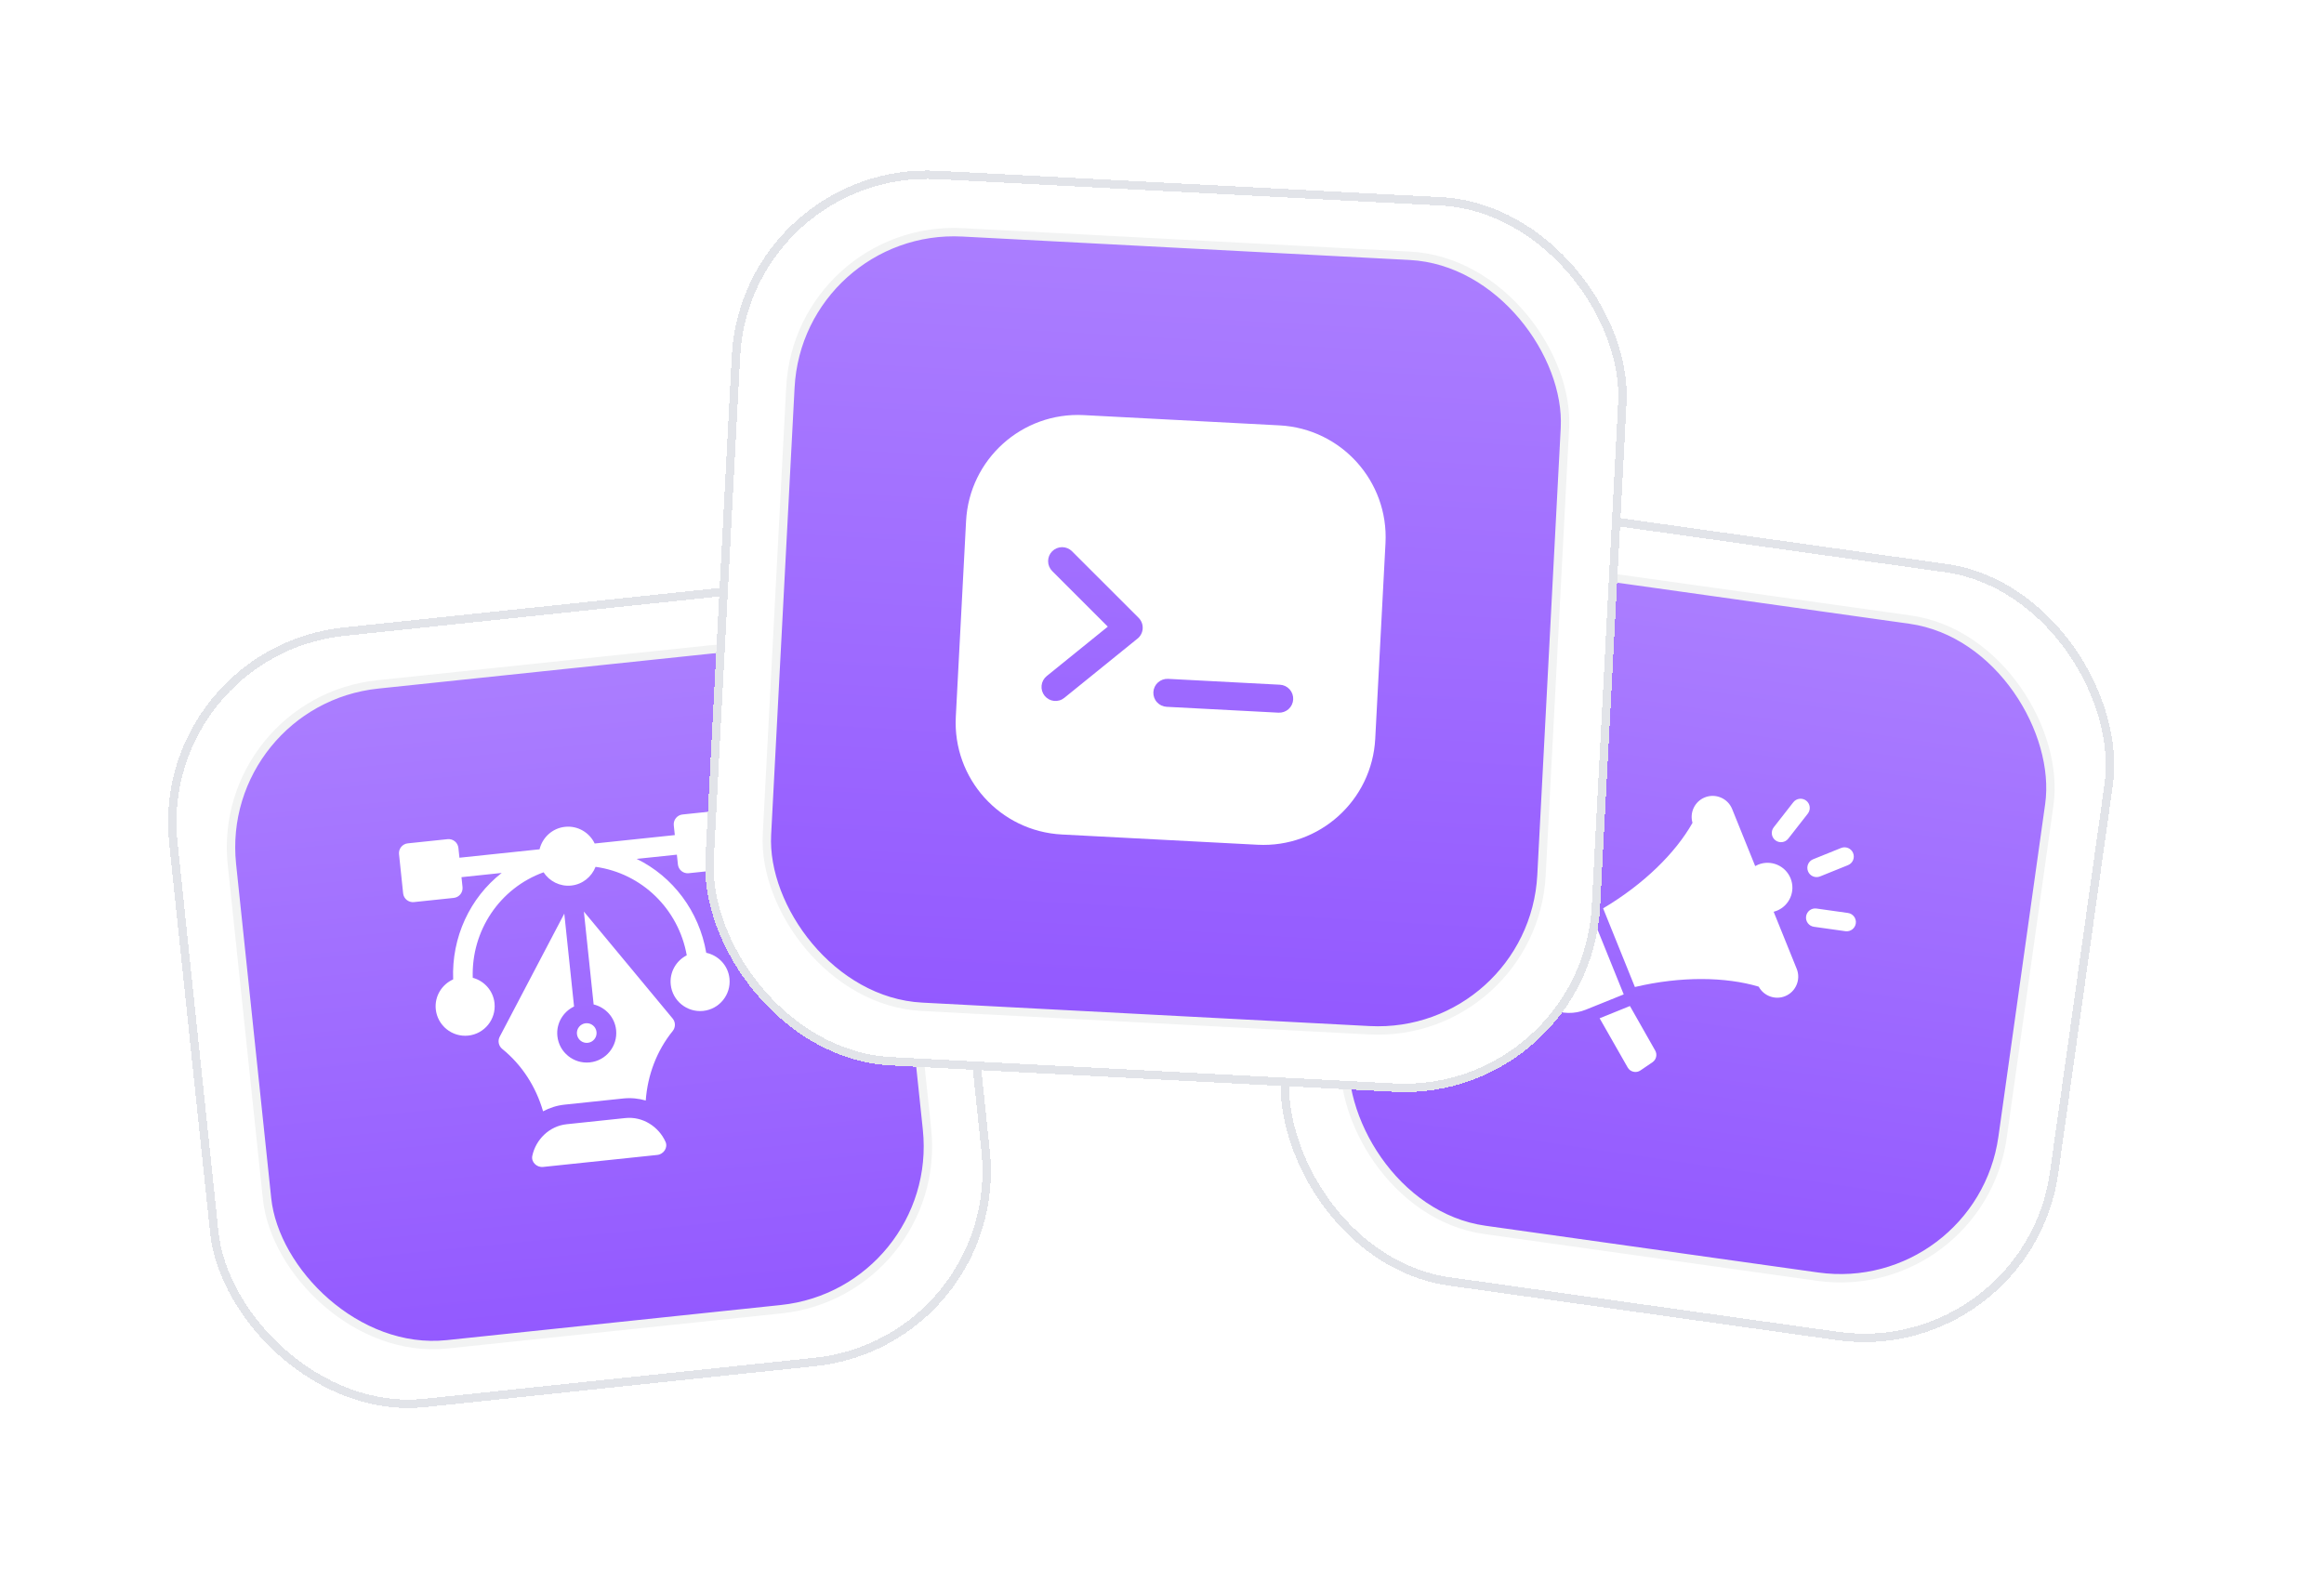 <svg width="166" height="113" viewBox="0 0 166 113" fill="none" xmlns="http://www.w3.org/2000/svg">
<g filter="url(#filter0_d_2446_27318)">
<rect x="10.617" y="43.289" width="56" height="56" rx="14" transform="rotate(-6 10.617 43.289)" fill="white" shape-rendering="crispEdges"/>
<rect x="10.947" y="43.556" width="55.4" height="55.4" rx="13.7" transform="rotate(-6 10.947 43.556)" stroke="#E2E4E9" stroke-width="0.6" shape-rendering="crispEdges"/>
<rect x="15.343" y="47.116" width="47.4" height="47.4" rx="11.7" transform="rotate(-6 15.343 47.116)" fill="url(#paint0_linear_2446_27318)"/>
<rect x="15.343" y="47.116" width="47.4" height="47.4" rx="11.7" transform="rotate(-6 15.343 47.116)" stroke="#F2F3F3" stroke-width="0.6"/>
<g clip-path="url(#clip0_2446_27318)">
<path d="M51.597 54.885L48.753 55.184C48.367 55.224 48.087 55.57 48.127 55.956L48.201 56.656L42.478 57.257C42.103 56.475 41.273 55.97 40.362 56.066C39.452 56.161 38.744 56.828 38.54 57.671L32.817 58.273L32.743 57.573C32.703 57.187 32.357 56.907 31.971 56.947L29.127 57.246C28.741 57.287 28.461 57.633 28.501 58.019L28.795 60.816C28.836 61.203 29.181 61.483 29.568 61.442L32.412 61.143C32.798 61.102 33.078 60.757 33.038 60.37L32.963 59.662L35.835 59.36C33.567 61.131 32.247 63.962 32.369 66.965C31.559 67.327 31.029 68.173 31.127 69.102C31.249 70.259 32.289 71.101 33.446 70.98C34.602 70.858 35.444 69.818 35.323 68.661C35.229 67.769 34.587 67.069 33.768 66.849C33.657 63.499 35.683 60.453 38.826 59.314C39.246 59.952 39.992 60.346 40.803 60.261C41.614 60.176 42.261 59.635 42.54 58.924C45.851 59.384 48.465 61.943 49.054 65.243C48.298 65.628 47.816 66.446 47.91 67.338C48.031 68.495 49.071 69.337 50.228 69.216C51.385 69.094 52.227 68.054 52.105 66.897C52.008 65.968 51.314 65.251 50.446 65.064C49.941 62.102 48.062 59.617 45.476 58.356L48.348 58.054L48.422 58.753C48.462 59.14 48.808 59.42 49.194 59.379L52.038 59.08C52.425 59.04 52.704 58.694 52.664 58.307L52.37 55.51C52.329 55.124 51.983 54.844 51.597 54.885ZM47.537 78.567C47.053 77.486 45.91 76.74 44.67 76.87L40.474 77.311C39.234 77.441 38.27 78.409 38.022 79.567C37.926 80.013 38.339 80.41 38.794 80.362L46.948 79.505C47.402 79.458 47.723 78.983 47.537 78.567Z" fill="white"/>
<path d="M48.046 69.76L41.706 62.12L42.403 68.754C43.245 68.959 43.913 69.666 44.008 70.576C44.13 71.733 43.288 72.773 42.131 72.894C40.974 73.016 39.934 72.174 39.813 71.017C39.717 70.107 40.223 69.276 41.004 68.901L40.307 62.267L35.694 71.058C35.538 71.355 35.614 71.72 35.874 71.931C37.293 73.08 38.287 74.647 38.79 76.388C39.255 76.14 39.772 75.971 40.327 75.912L44.523 75.471C45.079 75.413 45.619 75.471 46.125 75.617C46.255 73.81 46.902 72.07 48.051 70.651C48.262 70.391 48.26 70.017 48.046 69.76Z" fill="white"/>
<path d="M41.836 70.097C41.45 70.138 41.17 70.484 41.21 70.87C41.251 71.256 41.597 71.537 41.983 71.496C42.369 71.455 42.649 71.109 42.609 70.723C42.568 70.337 42.222 70.057 41.836 70.097Z" fill="white"/>
</g>
</g>
<g filter="url(#filter1_d_2446_27318)">
<rect x="97.41" y="31.436" width="56" height="56" rx="14" transform="rotate(8 97.41 31.436)" fill="white" shape-rendering="crispEdges"/>
<rect x="97.665" y="31.774" width="55.4" height="55.4" rx="13.7" transform="rotate(8 97.665 31.774)" stroke="#E2E4E9" stroke-width="0.6" shape-rendering="crispEdges"/>
<rect x="101.07" y="36.292" width="47.4" height="47.4" rx="11.7" transform="rotate(8 101.07 36.292)" fill="url(#paint1_linear_2446_27318)"/>
<rect x="101.07" y="36.292" width="47.4" height="47.4" rx="11.7" transform="rotate(8 101.07 36.292)" stroke="#F2F3F3" stroke-width="0.6"/>
<g clip-path="url(#clip1_2446_27318)">
<path fill-rule="evenodd" clip-rule="evenodd" d="M116.424 68.867L118.228 72.046C118.392 72.335 118.305 72.699 118.031 72.885L117.175 73.467C117.022 73.571 116.851 73.603 116.671 73.561C116.491 73.519 116.353 73.414 116.261 73.254L114.259 69.742L116.424 68.867ZM129.568 63.206L131.816 63.522C132.176 63.573 132.508 63.32 132.558 62.961C132.608 62.601 132.355 62.269 131.996 62.219L129.748 61.903C129.388 61.852 129.056 62.105 129.006 62.464C128.956 62.824 129.209 63.156 129.568 63.206ZM127.731 56.912L129.129 55.123C129.352 54.837 129.303 54.423 129.018 54.199C128.732 53.975 128.318 54.024 128.094 54.31L126.696 56.099C126.473 56.385 126.522 56.799 126.808 57.023C127.093 57.247 127.508 57.198 127.731 56.912ZM130.005 59.609L132 58.803C132.339 58.666 132.503 58.281 132.366 57.942C132.229 57.603 131.843 57.44 131.505 57.577L129.509 58.383C129.17 58.52 129.007 58.905 129.144 59.244C129.28 59.583 129.666 59.746 130.005 59.609ZM126.69 62.134L128.337 66.21C128.646 66.976 128.273 67.855 127.507 68.164C126.793 68.453 125.98 68.147 125.623 67.483L125.623 67.483C123.265 66.778 120.07 66.73 116.778 67.508L114.508 61.889C117.417 60.164 119.686 57.925 120.893 55.78L120.893 55.78C120.677 55.05 121.05 54.255 121.77 53.964C122.535 53.654 123.415 54.028 123.724 54.793L125.371 58.87C125.441 58.83 125.513 58.795 125.587 58.765C126.497 58.398 127.532 58.837 127.899 59.747C128.267 60.656 127.827 61.691 126.918 62.059C126.844 62.089 126.767 62.114 126.69 62.134ZM115.946 67.952L113.567 62.064L110.865 63.156C109.222 63.819 108.422 65.706 109.085 67.348L109.085 67.348C109.749 68.99 111.635 69.791 113.277 69.127L115.98 68.036L115.946 67.952Z" fill="white"/>
</g>
</g>
<g filter="url(#filter2_d_2446_27318)">
<rect x="53" y="8.466" width="64" height="64" rx="14" transform="rotate(3 53 8.466)" fill="white" shape-rendering="crispEdges"/>
<rect x="53.284" y="8.782" width="63.4" height="63.4" rx="13.7" transform="rotate(3 53.284 8.782)" stroke="#E2E4E9" stroke-width="0.6" shape-rendering="crispEdges"/>
<rect x="57.069" y="12.986" width="55.4" height="55.4" rx="11.7" transform="rotate(3 57.069 12.986)" fill="url(#paint2_linear_2446_27318)"/>
<rect x="57.069" y="12.986" width="55.4" height="55.4" rx="11.7" transform="rotate(3 57.069 12.986)" stroke="#F2F3F3" stroke-width="0.6"/>
<g clip-path="url(#clip2_2446_27318)">
<path fill-rule="evenodd" clip-rule="evenodd" d="M77.413 26.654C73 26.423 69.236 29.812 69.005 34.224L68.272 48.205C68.041 52.618 71.43 56.382 75.843 56.613L89.824 57.346C94.236 57.577 98 54.188 98.231 49.775L98.964 35.794C99.195 31.382 95.806 27.618 91.394 27.387L77.413 26.654ZM81.621 41.895C81.614 42.035 81.577 42.172 81.513 42.297C81.45 42.422 81.361 42.532 81.251 42.62L76.023 46.852C75.921 46.935 75.803 46.997 75.677 47.034C75.552 47.071 75.419 47.083 75.289 47.07C75.158 47.056 75.032 47.017 74.916 46.954C74.801 46.891 74.699 46.806 74.616 46.704C74.534 46.602 74.472 46.485 74.435 46.359C74.397 46.233 74.385 46.101 74.399 45.97C74.413 45.84 74.452 45.713 74.515 45.597C74.578 45.482 74.662 45.38 74.764 45.297L79.129 41.765L75.158 37.795C74.97 37.607 74.865 37.353 74.865 37.088C74.864 36.822 74.97 36.568 75.157 36.38C75.345 36.193 75.599 36.087 75.864 36.087C76.13 36.087 76.384 36.192 76.572 36.38L81.329 41.135C81.428 41.234 81.506 41.353 81.556 41.484C81.606 41.615 81.628 41.755 81.621 41.895ZM91.319 47.911C91.584 47.925 91.844 47.833 92.041 47.656C92.238 47.478 92.356 47.23 92.37 46.965C92.384 46.7 92.292 46.44 92.115 46.243C91.937 46.046 91.689 45.928 91.424 45.914L83.435 45.495C83.17 45.481 82.911 45.573 82.714 45.751C82.516 45.928 82.398 46.176 82.384 46.441C82.37 46.706 82.462 46.966 82.64 47.163C82.817 47.36 83.066 47.478 83.33 47.492L91.319 47.911Z" fill="white"/>
</g>
</g>
<defs>
<filter id="filter0_d_2446_27318" x="-1.383" y="28.435" width="85.547" height="85.547" filterUnits="userSpaceOnUse" color-interpolation-filters="sRGB">
<feFlood flood-opacity="0" result="BackgroundImageFix"/>
<feColorMatrix in="SourceAlpha" type="matrix" values="0 0 0 0 0 0 0 0 0 0 0 0 0 0 0 0 0 0 127 0" result="hardAlpha"/>
<feOffset dy="3"/>
<feGaussianBlur stdDeviation="6"/>
<feComposite in2="hardAlpha" operator="out"/>
<feColorMatrix type="matrix" values="0 0 0 0 0.063 0 0 0 0 0.094 0 0 0 0 0.157 0 0 0 0.08 0"/>
<feBlend mode="normal" in2="BackgroundImageFix" result="effect1_dropShadow_2446_27318"/>
<feBlend mode="normal" in="SourceGraphic" in2="effect1_dropShadow_2446_27318" result="shape"/>
</filter>
<filter id="filter1_d_2446_27318" x="77.617" y="22.436" width="87.248" height="87.249" filterUnits="userSpaceOnUse" color-interpolation-filters="sRGB">
<feFlood flood-opacity="0" result="BackgroundImageFix"/>
<feColorMatrix in="SourceAlpha" type="matrix" values="0 0 0 0 0 0 0 0 0 0 0 0 0 0 0 0 0 0 127 0" result="hardAlpha"/>
<feOffset dy="3"/>
<feGaussianBlur stdDeviation="6"/>
<feComposite in2="hardAlpha" operator="out"/>
<feColorMatrix type="matrix" values="0 0 0 0 0.063 0 0 0 0 0.094 0 0 0 0 0.157 0 0 0 0.08 0"/>
<feBlend mode="normal" in2="BackgroundImageFix" result="effect1_dropShadow_2446_27318"/>
<feBlend mode="normal" in="SourceGraphic" in2="effect1_dropShadow_2446_27318" result="shape"/>
</filter>
<filter id="filter2_d_2446_27318" x="37.65" y="-0.534" width="91.262" height="91.262" filterUnits="userSpaceOnUse" color-interpolation-filters="sRGB">
<feFlood flood-opacity="0" result="BackgroundImageFix"/>
<feColorMatrix in="SourceAlpha" type="matrix" values="0 0 0 0 0 0 0 0 0 0 0 0 0 0 0 0 0 0 127 0" result="hardAlpha"/>
<feOffset dy="3"/>
<feGaussianBlur stdDeviation="6"/>
<feComposite in2="hardAlpha" operator="out"/>
<feColorMatrix type="matrix" values="0 0 0 0 0.063 0 0 0 0 0.094 0 0 0 0 0.157 0 0 0 0.08 0"/>
<feBlend mode="normal" in2="BackgroundImageFix" result="effect1_dropShadow_2446_27318"/>
<feBlend mode="normal" in="SourceGraphic" in2="effect1_dropShadow_2446_27318" result="shape"/>
</filter>
<linearGradient id="paint0_linear_2446_27318" x1="38.859" y1="94.773" x2="39.123" y2="46.954" gradientUnits="userSpaceOnUse">
<stop stop-color="#9359FF"/>
<stop offset="0.5" stop-color="#9F6CFF"/>
<stop offset="1" stop-color="#AB7EFF"/>
</linearGradient>
<linearGradient id="paint1_linear_2446_27318" x1="124.66" y1="83.877" x2="124.924" y2="36.058" gradientUnits="userSpaceOnUse">
<stop stop-color="#9359FF"/>
<stop offset="0.5" stop-color="#9F6CFF"/>
<stop offset="1" stop-color="#AB7EFF"/>
</linearGradient>
<linearGradient id="paint2_linear_2446_27318" x1="84.605" y1="68.582" x2="84.912" y2="12.793" gradientUnits="userSpaceOnUse">
<stop stop-color="#9359FF"/>
<stop offset="0.5" stop-color="#9F6CFF"/>
<stop offset="1" stop-color="#AB7EFF"/>
</linearGradient>
<clipPath id="clip0_2446_27318">
<rect width="24" height="24" fill="white" transform="translate(28.428 57.32) rotate(-6)"/>
</clipPath>
<clipPath id="clip1_2446_27318">
<rect width="24" height="24" fill="white" transform="translate(110.617 50) rotate(8)"/>
</clipPath>
<clipPath id="clip2_2446_27318">
<rect width="32" height="32" fill="white" transform="translate(68.477 25.185) rotate(3)"/>
</clipPath>
</defs>
</svg>
